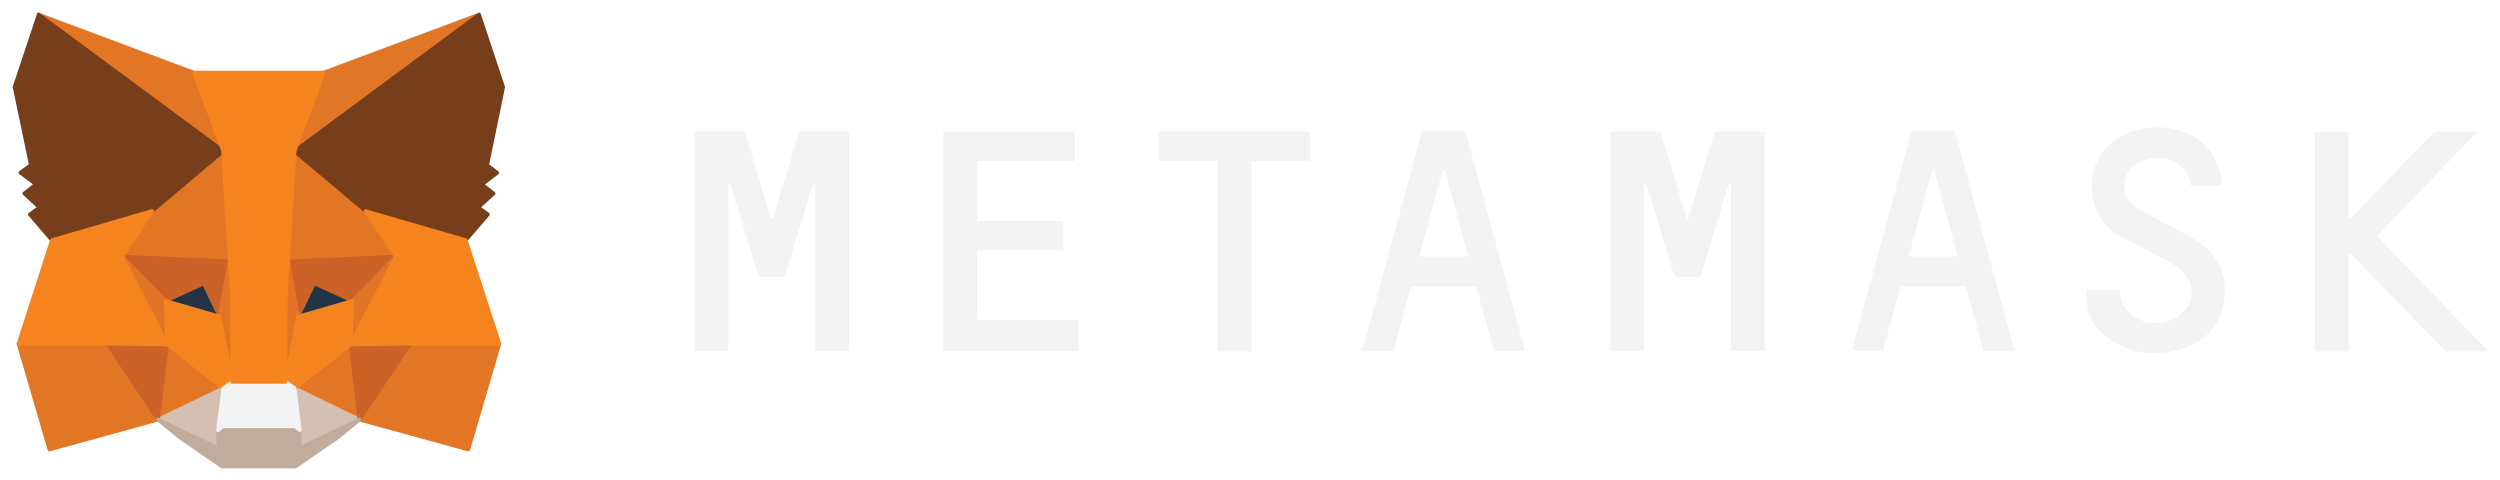 <svg width="172" height="33" viewBox="0 0 172 33" fill="none" xmlns="http://www.w3.org/2000/svg">
<g clip-path="url(#clip0_3844_2)">
<path d="M151.26 16.64C150.37 16.06 149.4 15.64 148.48 15.12C147.88 14.79 147.24 14.49 146.72 14.06C145.84 13.34 146.02 11.91 146.94 11.29C148.27 10.41 150.46 10.9 150.7 12.7C150.7 12.74 150.74 12.77 150.78 12.77H152.78C152.83 12.77 152.87 12.73 152.85 12.67C152.832 12.104 152.692 11.548 152.441 11.041C152.189 10.533 151.83 10.086 151.39 9.73C150.576 9.102 149.578 8.761 148.55 8.76C143.27 8.76 142.78 14.35 145.63 16.11C145.96 16.31 148.75 17.71 149.73 18.32C150.73 18.93 151.03 20.05 150.61 20.92C150.21 21.73 149.21 22.29 148.19 22.22C147.09 22.16 146.23 21.56 145.93 20.63C145.88 20.46 145.85 20.13 145.85 20C145.848 19.98 145.838 19.96 145.824 19.946C145.809 19.931 145.79 19.922 145.77 19.92H143.6C143.57 19.92 143.53 19.96 143.53 20C143.53 21.56 143.92 22.43 144.98 23.22C145.98 23.97 147.08 24.29 148.2 24.29C151.17 24.29 152.7 22.61 153 20.88C153.28 19.18 152.78 17.65 151.26 16.64ZM57.06 9.05H55.04C55.025 9.052 55.011 9.057 54.998 9.066C54.986 9.075 54.976 9.086 54.97 9.1L53.19 14.96C53.19 14.981 53.181 15.002 53.166 15.017C53.151 15.032 53.131 15.04 53.11 15.04C53.089 15.04 53.068 15.032 53.053 15.017C53.038 15.002 53.03 14.981 53.03 14.96L51.25 9.1C51.24 9.06 51.21 9.05 51.17 9.05H47.86C47.82 9.05 47.78 9.09 47.78 9.12V24.08C47.78 24.12 47.82 24.16 47.86 24.16H50.03C50.07 24.16 50.11 24.12 50.11 24.08V12.7C50.11 12.61 50.24 12.6 50.26 12.68L52.06 18.58L52.19 18.98C52.19 19.03 52.22 19.04 52.26 19.04H53.93C53.97 19.04 53.99 19.01 54 18.99L54.13 18.57L55.93 12.67C55.95 12.59 56.08 12.61 56.08 12.7V24.07C56.08 24.11 56.12 24.15 56.16 24.15H58.33C58.37 24.15 58.41 24.11 58.41 24.07V9.12C58.41 9.09 58.37 9.05 58.33 9.05H57.06ZM118.04 9.05C118.023 9.05 118.007 9.055 117.993 9.064C117.979 9.073 117.967 9.085 117.96 9.1L116.18 14.96C116.18 14.981 116.171 15.002 116.156 15.017C116.141 15.032 116.121 15.04 116.1 15.04C116.079 15.04 116.058 15.032 116.043 15.017C116.028 15.002 116.02 14.981 116.02 14.96L114.24 9.1C114.24 9.06 114.21 9.05 114.17 9.05H110.87C110.83 9.05 110.79 9.09 110.79 9.12V24.08C110.79 24.12 110.83 24.16 110.87 24.16H113.04C113.07 24.16 113.11 24.12 113.11 24.08V12.7C113.11 12.61 113.24 12.6 113.27 12.68L115.07 18.58L115.19 18.98C115.21 19.03 115.23 19.04 115.27 19.04H116.93C116.946 19.039 116.962 19.034 116.976 19.025C116.99 19.016 117.002 19.004 117.01 18.99L117.14 18.57L118.94 12.67C118.96 12.59 119.09 12.61 119.09 12.7V24.07C119.09 24.11 119.13 24.15 119.17 24.15H121.34C121.38 24.15 121.42 24.11 121.42 24.07V9.12C121.42 9.09 121.38 9.05 121.34 9.05H118.04ZM90.05 9.05H79.8C79.77 9.05 79.73 9.09 79.73 9.12V11C79.73 11.04 79.77 11.08 79.8 11.08H83.77V24.08C83.77 24.13 83.81 24.17 83.84 24.17H86.01C86.05 24.17 86.09 24.13 86.09 24.09V11.07H90.05C90.09 11.07 90.13 11.03 90.13 10.99V9.12C90.13 9.09 90.11 9.05 90.05 9.05ZM102.85 24.16H104.83C104.88 24.16 104.92 24.1 104.9 24.06L100.82 9.05C100.82 9.01 100.79 8.99 100.75 8.99H97.9C97.884 8.993 97.869 9 97.856 9.01C97.844 9.021 97.835 9.035 97.83 9.05L93.75 24.05C93.73 24.1 93.77 24.15 93.82 24.15H95.8C95.84 24.15 95.86 24.13 95.88 24.1L97.06 19.74C97.07 19.7 97.1 19.69 97.14 19.69H101.5C101.54 19.69 101.57 19.71 101.58 19.74L102.76 24.1C102.78 24.13 102.82 24.16 102.84 24.16H102.85ZM97.67 17.55L99.25 11.7C99.25 11.679 99.258 11.658 99.273 11.643C99.288 11.628 99.309 11.62 99.33 11.62C99.351 11.62 99.371 11.628 99.386 11.643C99.401 11.658 99.41 11.679 99.41 11.7L100.99 17.55C101.01 17.6 100.97 17.65 100.92 17.65H97.75C97.69 17.65 97.65 17.6 97.67 17.55ZM136.52 24.16H138.5C138.55 24.16 138.59 24.1 138.58 24.06L134.5 9.04C134.48 9 134.46 8.98 134.42 8.98H131.59C131.572 8.981 131.555 8.987 131.541 8.998C131.526 9.009 131.516 9.023 131.51 9.04L127.43 24.04C127.42 24.09 127.46 24.14 127.51 24.14H129.48C129.52 24.14 129.55 24.12 129.56 24.09L130.74 19.73C130.76 19.69 130.78 19.68 130.82 19.68H135.19C135.22 19.68 135.25 19.7 135.26 19.73L136.45 24.09C136.45 24.12 136.49 24.15 136.52 24.15V24.16ZM131.34 17.55L132.93 11.7C132.935 11.685 132.946 11.671 132.959 11.662C132.973 11.653 132.988 11.648 133.005 11.648C133.021 11.648 133.037 11.653 133.05 11.662C133.064 11.671 133.074 11.685 133.08 11.7L134.67 17.55C134.67 17.6 134.64 17.65 134.59 17.65H131.42C131.37 17.65 131.32 17.6 131.34 17.55ZM67.22 21.94V17.3C67.22 17.26 67.25 17.22 67.29 17.22H73.07C73.11 17.22 73.15 17.18 73.15 17.15V15.28C73.148 15.259 73.138 15.24 73.124 15.226C73.109 15.211 73.09 15.202 73.07 15.2H67.3C67.26 15.2 67.23 15.16 67.23 15.12V11.16C67.23 11.12 67.26 11.08 67.3 11.08H73.88C73.92 11.08 73.96 11.04 73.96 11V9.14C73.958 9.12 73.948 9.1 73.934 9.086C73.919 9.071 73.9 9.062 73.88 9.06H64.98C64.959 9.062 64.94 9.071 64.926 9.086C64.911 9.1 64.902 9.12 64.9 9.14V24.08C64.9 24.12 64.94 24.16 64.98 24.16H74.15C74.19 24.16 74.23 24.12 74.23 24.08V22.1C74.228 22.079 74.219 22.06 74.204 22.046C74.189 22.031 74.17 22.022 74.15 22.02H67.29C67.25 22.01 67.23 21.98 67.23 21.93L67.22 21.94ZM171.08 24.03L163.58 16.29C163.568 16.276 163.562 16.258 163.562 16.24C163.562 16.222 163.568 16.204 163.58 16.19L170.33 9.19C170.347 9.182 170.36 9.168 170.367 9.15C170.374 9.132 170.373 9.112 170.365 9.095C170.357 9.078 170.342 9.064 170.325 9.058C170.307 9.051 170.287 9.052 170.27 9.06H167.51C167.48 9.06 167.47 9.07 167.46 9.09L161.73 15.02C161.719 15.029 161.706 15.035 161.692 15.037C161.678 15.04 161.663 15.038 161.65 15.033C161.637 15.028 161.625 15.019 161.616 15.008C161.608 14.997 161.602 14.984 161.6 14.97V9.14C161.598 9.12 161.588 9.1 161.574 9.086C161.559 9.071 161.54 9.062 161.52 9.06H159.35C159.329 9.062 159.31 9.071 159.296 9.086C159.281 9.1 159.272 9.12 159.27 9.14V24.09C159.27 24.13 159.31 24.17 159.35 24.17H161.52C161.56 24.17 161.6 24.13 161.6 24.09V17.51C161.6 17.44 161.69 17.41 161.73 17.46L168.23 24.14C168.24 24.153 168.254 24.164 168.27 24.17H171.04C171.09 24.16 171.14 24.07 171.08 24.03Z" fill="#F3F3F3"/>
<path d="M32.96 1L19.82 10.72L22.27 4.99L32.96 1Z" fill="#E17726" stroke="#E17726" stroke-width="0.25" stroke-linecap="round" stroke-linejoin="round"/>
<path d="M2.66 1L15.68 10.8L13.35 5L2.66 1ZM28.23 23.53L24.73 28.87L32.22 30.93L34.36 23.65L28.23 23.53ZM1.27 23.65L3.4 30.93L10.87 28.87L7.39 23.53L1.27 23.65Z" fill="#E27625" stroke="#E27625" stroke-width="0.25" stroke-linecap="round" stroke-linejoin="round"/>
<path d="M10.47 14.51L8.39 17.65L15.79 17.99L15.55 10.02L10.47 14.52V14.51ZM25.15 14.52L19.99 9.92L19.82 17.99L27.22 17.65L25.15 14.52ZM10.87 28.87L15.36 26.71L11.5 23.71L10.87 28.87ZM20.27 26.7L24.73 28.87L24.13 23.7L20.27 26.7Z" fill="#E27625" stroke="#E27625" stroke-width="0.25" stroke-linecap="round" stroke-linejoin="round"/>
<path d="M24.73 28.87L20.27 26.71L20.63 29.61L20.59 30.84L24.73 28.87ZM10.87 28.87L15.03 30.84L15 29.61L15.36 26.71L10.87 28.87Z" fill="#D5BFB2" stroke="#D5BFB2" stroke-width="0.25" stroke-linecap="round" stroke-linejoin="round"/>
<path d="M15.1 21.78L11.4 20.7L14.02 19.5L15.11 21.78H15.1ZM20.51 21.78L21.61 19.49L24.24 20.69L20.51 21.79V21.78Z" fill="#233447" stroke="#233447" stroke-width="0.25" stroke-linecap="round" stroke-linejoin="round"/>
<path d="M10.87 28.87L11.52 23.53L7.39 23.65L10.87 28.87ZM24.1 23.53L24.73 28.87L28.23 23.65L24.1 23.53ZM27.23 17.65L19.83 17.99L20.51 21.79L21.61 19.49L24.24 20.69L27.23 17.65ZM11.4 20.7L14.02 19.5L15.11 21.78L15.8 17.98L8.4 17.65L11.4 20.7Z" fill="#CC6228" stroke="#CC6228" stroke-width="0.25" stroke-linecap="round" stroke-linejoin="round"/>
<path d="M8.4 17.65L11.5 23.7L11.4 20.7L8.4 17.65ZM24.24 20.7L24.12 23.7L27.22 17.65L24.24 20.7ZM15.8 17.99L15.1 21.79L15.98 26.27L16.18 20.36L15.8 17.99ZM19.82 17.99L19.46 20.35L19.64 26.27L20.51 21.78L19.82 17.98V17.99Z" fill="#E27525" stroke="#E27525" stroke-width="0.25" stroke-linecap="round" stroke-linejoin="round"/>
<path d="M20.51 21.78L19.64 26.27L20.27 26.71L24.12 23.71L24.24 20.7L20.51 21.78ZM11.4 20.7L11.5 23.7L15.36 26.7L15.98 26.27L15.11 21.78L11.39 20.7H11.4Z" fill="#F5841F" stroke="#F5841F" stroke-width="0.25" stroke-linecap="round" stroke-linejoin="round"/>
<path d="M20.6 30.84L20.63 29.61L20.29 29.33H15.33L15 29.61L15.03 30.84L10.87 28.87L12.33 30.07L15.28 32.1H20.33L23.29 30.06L24.73 28.87L20.59 30.84H20.6Z" fill="#C0AC9D" stroke="#C0AC9D" stroke-width="0.25" stroke-linecap="round" stroke-linejoin="round"/>
<path d="M20.27 26.7L19.64 26.27H15.98L15.36 26.71L15 29.61L15.33 29.33H20.29L20.63 29.61L20.27 26.71V26.7Z" fill="#F3F3F3" stroke="#F3F3F3" stroke-width="0.25" stroke-linecap="round" stroke-linejoin="round"/>
<path d="M33.52 11.35L34.62 6L32.96 1L20.26 10.4L25.15 14.51L32.05 16.52L33.57 14.75L32.91 14.27L33.96 13.31L33.16 12.69L34.21 11.89L33.51 11.35H33.52ZM1 5.99L2.12 11.35L1.4 11.88L2.47 12.68L1.67 13.31L2.71 14.27L2.05 14.75L3.57 16.52L10.47 14.52L15.36 10.39L2.66 1L1 5.99Z" fill="#763E1A" stroke="#763E1A" stroke-width="0.25" stroke-linecap="round" stroke-linejoin="round"/>
<path d="M32.05 16.52L25.15 14.52L27.23 17.65L24.13 23.7L28.23 23.65H34.36L32.05 16.52ZM10.47 14.51L3.57 16.52L1.27 23.65H7.4L11.5 23.7L8.4 17.65L10.48 14.51H10.47ZM19.82 17.99L20.27 10.39L22.27 4.99H13.35L15.35 10.39L15.8 17.99L15.97 20.37V26.27H19.64L19.66 20.37L19.82 17.99Z" fill="#F5841F" stroke="#F5841F" stroke-width="0.25" stroke-linecap="round" stroke-linejoin="round"/>
</g>
<defs>
<clipPath id="clip0_3844_2">
<rect width="172" height="33" fill="white"/>
</clipPath>
</defs>
</svg>
